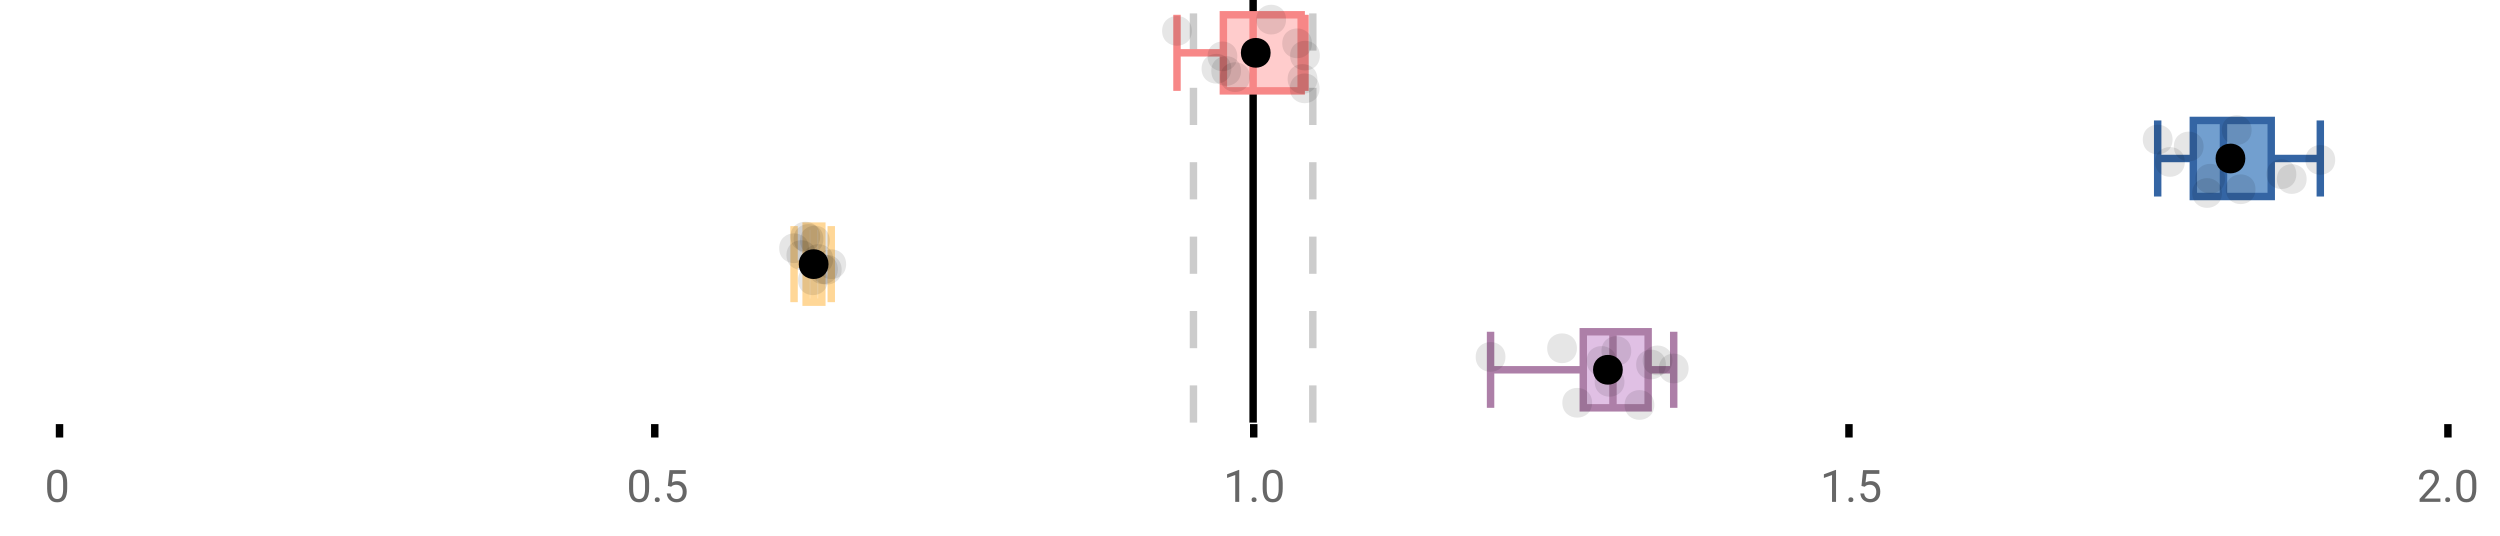 <?xml version="1.0" encoding="UTF-8"?>
<svg xmlns="http://www.w3.org/2000/svg" xmlns:xlink="http://www.w3.org/1999/xlink" width="672pt" height="144pt" viewBox="0 0 672 144" version="1.1">
<defs>
<clipPath id="clip1">
  <path d="M 335 0 L 338 0 L 338 113.602 L 335 113.602 Z M 335 0 "/>
</clipPath>
<clipPath id="clip2">
  <path d="M 319 0 L 322 0 L 322 113.602 L 319 113.602 Z M 319 0 "/>
</clipPath>
<clipPath id="clip3">
  <path d="M 351 0 L 354 0 L 354 113.602 L 351 113.602 Z M 351 0 "/>
</clipPath>
<clipPath id="clip4">
  <path d="M 400 68 L 464 68 L 464 113.602 L 400 113.602 Z M 400 68 "/>
</clipPath>
</defs>
<g id="surface313241">
<rect x="0" y="0" width="672" height="144" style="fill:rgb(100%,100%,100%);fill-opacity:1;stroke:none;"/>
<path style=" stroke:none;fill-rule:nonzero;fill:rgb(100%,100%,100%);fill-opacity:1;" d="M 0 0 L 672 0 L 672 76 L 0 76 Z M 0 0 "/>
<path style="fill:none;stroke-width:1;stroke-linecap:butt;stroke-linejoin:miter;stroke:rgb(0%,0%,0%);stroke-opacity:1;stroke-miterlimit:10;" d="M 8 57 L 8 58.801 " transform="matrix(2,0,0,2,0,0)"/>
<path style="fill:none;stroke-width:1;stroke-linecap:butt;stroke-linejoin:miter;stroke:rgb(0%,0%,0%);stroke-opacity:1;stroke-miterlimit:10;" d="M 88 57 L 88 58.801 " transform="matrix(2,0,0,2,0,0)"/>
<path style="fill:none;stroke-width:1;stroke-linecap:butt;stroke-linejoin:miter;stroke:rgb(0%,0%,0%);stroke-opacity:1;stroke-miterlimit:10;" d="M 168.5 57 L 168.5 58.801 " transform="matrix(2,0,0,2,0,0)"/>
<path style="fill:none;stroke-width:1;stroke-linecap:butt;stroke-linejoin:miter;stroke:rgb(0%,0%,0%);stroke-opacity:1;stroke-miterlimit:10;" d="M 248.5 57 L 248.5 58.801 " transform="matrix(2,0,0,2,0,0)"/>
<path style="fill:none;stroke-width:1;stroke-linecap:butt;stroke-linejoin:miter;stroke:rgb(0%,0%,0%);stroke-opacity:1;stroke-miterlimit:10;" d="M 329 57 L 329 58.801 " transform="matrix(2,0,0,2,0,0)"/>
<path style=" stroke:none;fill-rule:nonzero;fill:rgb(40%,40%,40%);fill-opacity:1;" d="M 18.062 131.262 C 18.062 132.535 17.844 133.48 17.406 134.105 C 16.977 134.723 16.301 135.027 15.375 135.027 C 14.469 135.027 13.797 134.727 13.359 134.121 C 12.922 133.52 12.691 132.613 12.672 131.402 L 12.672 129.965 C 12.672 128.707 12.883 127.773 13.312 127.168 C 13.75 126.555 14.43 126.246 15.359 126.246 C 16.273 126.246 16.953 126.543 17.391 127.137 C 17.828 127.723 18.051 128.629 18.062 129.855 Z M 16.969 129.777 C 16.969 128.863 16.836 128.195 16.578 127.777 C 16.328 127.352 15.922 127.137 15.359 127.137 C 14.805 127.137 14.398 127.352 14.141 127.777 C 13.891 128.195 13.766 128.836 13.766 129.699 L 13.766 131.434 C 13.766 132.352 13.895 133.035 14.156 133.48 C 14.426 133.918 14.832 134.137 15.375 134.137 C 15.906 134.137 16.301 133.93 16.562 133.512 C 16.82 133.098 16.957 132.445 16.969 131.559 Z M 12 123.77 "/>
<path style=" stroke:none;fill-rule:nonzero;fill:rgb(40%,40%,40%);fill-opacity:1;" d="M 174.484 131.262 C 174.484 132.535 174.266 133.48 173.828 134.105 C 173.398 134.723 172.723 135.027 171.797 135.027 C 170.891 135.027 170.219 134.727 169.781 134.121 C 169.344 133.52 169.113 132.613 169.094 131.402 L 169.094 129.965 C 169.094 128.707 169.305 127.773 169.734 127.168 C 170.172 126.555 170.852 126.246 171.781 126.246 C 172.695 126.246 173.375 126.543 173.812 127.137 C 174.25 127.723 174.473 128.629 174.484 129.855 Z M 173.391 129.777 C 173.391 128.863 173.258 128.195 173 127.777 C 172.75 127.352 172.344 127.137 171.781 127.137 C 171.227 127.137 170.82 127.352 170.562 127.777 C 170.312 128.195 170.188 128.836 170.188 129.699 L 170.188 131.434 C 170.188 132.352 170.316 133.035 170.578 133.48 C 170.848 133.918 171.254 134.137 171.797 134.137 C 172.328 134.137 172.723 133.93 172.984 133.512 C 173.242 133.098 173.379 132.445 173.391 131.559 Z M 176.004 134.34 C 176.004 134.152 176.055 133.996 176.16 133.871 C 176.273 133.746 176.441 133.684 176.66 133.684 C 176.887 133.684 177.059 133.746 177.176 133.871 C 177.289 133.996 177.348 134.152 177.348 134.34 C 177.348 134.52 177.289 134.668 177.176 134.793 C 177.059 134.906 176.887 134.965 176.66 134.965 C 176.441 134.965 176.273 134.906 176.16 134.793 C 176.055 134.668 176.004 134.52 176.004 134.34 Z M 179.523 130.621 L 179.961 126.371 L 184.336 126.371 L 184.336 127.371 L 180.883 127.371 L 180.617 129.699 C 181.043 129.449 181.523 129.324 182.055 129.324 C 182.824 129.324 183.438 129.586 183.898 130.105 C 184.355 130.617 184.586 131.309 184.586 132.184 C 184.586 133.059 184.344 133.754 183.867 134.262 C 183.398 134.773 182.734 135.027 181.883 135.027 C 181.133 135.027 180.516 134.82 180.039 134.402 C 179.559 133.977 179.289 133.395 179.227 132.652 L 180.242 132.652 C 180.312 133.145 180.492 133.512 180.773 133.762 C 181.055 134.012 181.422 134.137 181.883 134.137 C 182.383 134.137 182.777 133.965 183.07 133.621 C 183.359 133.277 183.508 132.805 183.508 132.199 C 183.508 131.629 183.352 131.168 183.039 130.824 C 182.727 130.48 182.309 130.309 181.789 130.309 C 181.32 130.309 180.949 130.41 180.68 130.605 L 180.398 130.84 Z M 168.422 123.77 "/>
<path style=" stroke:none;fill-rule:nonzero;fill:rgb(40%,40%,40%);fill-opacity:1;" d="M 333.105 134.902 L 332.027 134.902 L 332.027 127.684 L 329.84 128.48 L 329.84 127.496 L 332.949 126.324 L 333.105 126.324 Z M 336.422 134.34 C 336.422 134.152 336.473 133.996 336.578 133.871 C 336.691 133.746 336.859 133.684 337.078 133.684 C 337.305 133.684 337.477 133.746 337.594 133.871 C 337.707 133.996 337.766 134.152 337.766 134.34 C 337.766 134.52 337.707 134.668 337.594 134.793 C 337.477 134.906 337.305 134.965 337.078 134.965 C 336.859 134.965 336.691 134.906 336.578 134.793 C 336.473 134.668 336.422 134.52 336.422 134.34 Z M 344.797 131.262 C 344.797 132.535 344.578 133.48 344.141 134.105 C 343.711 134.723 343.035 135.027 342.109 135.027 C 341.203 135.027 340.531 134.727 340.094 134.121 C 339.656 133.52 339.426 132.613 339.406 131.402 L 339.406 129.965 C 339.406 128.707 339.617 127.773 340.047 127.168 C 340.484 126.555 341.164 126.246 342.094 126.246 C 343.008 126.246 343.688 126.543 344.125 127.137 C 344.562 127.723 344.785 128.629 344.797 129.855 Z M 343.703 129.777 C 343.703 128.863 343.57 128.195 343.312 127.777 C 343.062 127.352 342.656 127.137 342.094 127.137 C 341.539 127.137 341.133 127.352 340.875 127.777 C 340.625 128.195 340.5 128.836 340.5 129.699 L 340.5 131.434 C 340.5 132.352 340.629 133.035 340.891 133.48 C 341.16 133.918 341.566 134.137 342.109 134.137 C 342.641 134.137 343.035 133.93 343.297 133.512 C 343.555 133.098 343.691 132.445 343.703 131.559 Z M 328.84 123.77 "/>
<path style=" stroke:none;fill-rule:nonzero;fill:rgb(40%,40%,40%);fill-opacity:1;" d="M 493.527 134.902 L 492.449 134.902 L 492.449 127.684 L 490.262 128.48 L 490.262 127.496 L 493.371 126.324 L 493.527 126.324 Z M 496.844 134.34 C 496.844 134.152 496.895 133.996 497 133.871 C 497.113 133.746 497.281 133.684 497.5 133.684 C 497.727 133.684 497.898 133.746 498.016 133.871 C 498.129 133.996 498.188 134.152 498.188 134.34 C 498.188 134.52 498.129 134.668 498.016 134.793 C 497.898 134.906 497.727 134.965 497.5 134.965 C 497.281 134.965 497.113 134.906 497 134.793 C 496.895 134.668 496.844 134.52 496.844 134.34 Z M 500.359 130.621 L 500.797 126.371 L 505.172 126.371 L 505.172 127.371 L 501.719 127.371 L 501.453 129.699 C 501.879 129.449 502.359 129.324 502.891 129.324 C 503.66 129.324 504.273 129.586 504.734 130.105 C 505.191 130.617 505.422 131.309 505.422 132.184 C 505.422 133.059 505.18 133.754 504.703 134.262 C 504.234 134.773 503.57 135.027 502.719 135.027 C 501.969 135.027 501.352 134.82 500.875 134.402 C 500.395 133.977 500.125 133.395 500.062 132.652 L 501.078 132.652 C 501.148 133.145 501.328 133.512 501.609 133.762 C 501.891 134.012 502.258 134.137 502.719 134.137 C 503.219 134.137 503.613 133.965 503.906 133.621 C 504.195 133.277 504.344 132.805 504.344 132.199 C 504.344 131.629 504.188 131.168 503.875 130.824 C 503.562 130.48 503.145 130.309 502.625 130.309 C 502.156 130.309 501.785 130.41 501.516 130.605 L 501.234 130.84 Z M 489.262 123.77 "/>
<path style=" stroke:none;fill-rule:nonzero;fill:rgb(40%,40%,40%);fill-opacity:1;" d="M 655.98 134.902 L 650.387 134.902 L 650.387 134.121 L 653.34 130.84 C 653.777 130.34 654.078 129.941 654.246 129.637 C 654.41 129.324 654.496 129.004 654.496 128.668 C 654.496 128.223 654.359 127.855 654.09 127.574 C 653.828 127.285 653.469 127.137 653.012 127.137 C 652.48 127.137 652.062 127.293 651.762 127.605 C 651.457 127.91 651.309 128.336 651.309 128.887 L 650.23 128.887 C 650.23 128.098 650.48 127.461 650.98 126.98 C 651.488 126.492 652.168 126.246 653.012 126.246 C 653.812 126.246 654.441 126.457 654.902 126.871 C 655.359 127.289 655.59 127.848 655.59 128.543 C 655.59 129.379 655.051 130.379 653.98 131.543 L 651.699 134.012 L 655.98 134.012 Z M 657.266 134.34 C 657.266 134.152 657.316 133.996 657.422 133.871 C 657.535 133.746 657.703 133.684 657.922 133.684 C 658.148 133.684 658.32 133.746 658.438 133.871 C 658.551 133.996 658.609 134.152 658.609 134.34 C 658.609 134.52 658.551 134.668 658.438 134.793 C 658.32 134.906 658.148 134.965 657.922 134.965 C 657.703 134.965 657.535 134.906 657.422 134.793 C 657.316 134.668 657.266 134.52 657.266 134.34 Z M 665.641 131.262 C 665.641 132.535 665.422 133.48 664.984 134.105 C 664.555 134.723 663.879 135.027 662.953 135.027 C 662.047 135.027 661.375 134.727 660.938 134.121 C 660.5 133.52 660.27 132.613 660.25 131.402 L 660.25 129.965 C 660.25 128.707 660.461 127.773 660.891 127.168 C 661.328 126.555 662.008 126.246 662.938 126.246 C 663.852 126.246 664.531 126.543 664.969 127.137 C 665.406 127.723 665.629 128.629 665.641 129.855 Z M 664.547 129.777 C 664.547 128.863 664.414 128.195 664.156 127.777 C 663.906 127.352 663.5 127.137 662.938 127.137 C 662.383 127.137 661.977 127.352 661.719 127.777 C 661.469 128.195 661.344 128.836 661.344 129.699 L 661.344 131.434 C 661.344 132.352 661.473 133.035 661.734 133.48 C 662.004 133.918 662.41 134.137 662.953 134.137 C 663.484 134.137 663.879 133.93 664.141 133.512 C 664.398 133.098 664.535 132.445 664.547 131.559 Z M 649.684 123.77 "/>
<g clip-path="url(#clip1)" clip-rule="nonzero">
<path style="fill:none;stroke-width:1;stroke-linecap:butt;stroke-linejoin:miter;stroke:rgb(0%,0%,0%);stroke-opacity:1;stroke-miterlimit:10;" d="M -0.001 -0.001 L 56.8 -0.001 " transform="matrix(0,-2,2,0,336.841,113.6)"/>
</g>
<g clip-path="url(#clip2)" clip-rule="nonzero">
<path style="fill:none;stroke-width:1;stroke-linecap:butt;stroke-linejoin:miter;stroke:rgb(80%,80%,80%);stroke-opacity:1;stroke-dasharray:5,5;stroke-miterlimit:10;" d="M -0.001 0.001 L 56.8 0.001 " transform="matrix(0,-2,2,0,320.799,113.6)"/>
</g>
<g clip-path="url(#clip3)" clip-rule="nonzero">
<path style="fill:none;stroke-width:1;stroke-linecap:butt;stroke-linejoin:miter;stroke:rgb(80%,80%,80%);stroke-opacity:1;stroke-dasharray:5,5;stroke-miterlimit:10;" d="M -0.001 -0 L 56.8 -0 " transform="matrix(0,-2,2,0,352.883,113.6)"/>
</g>
<path style=" stroke:none;fill-rule:nonzero;fill:rgb(100%,80%,80%);fill-opacity:1;" d="M 328.84 3.977 L 349.754 3.977 L 349.754 24.426 L 328.84 24.426 Z M 328.84 3.977 "/>
<path style="fill:none;stroke-width:1;stroke-linecap:butt;stroke-linejoin:miter;stroke:rgb(96.863%,52.941%,52.941%);stroke-opacity:1;stroke-miterlimit:10;" d="M 168.42 1.988 L 168.42 12.213 Z M 168.42 1.988 " transform="matrix(2,0,0,2,0,0)"/>
<path style="fill:none;stroke-width:1;stroke-linecap:butt;stroke-linejoin:miter;stroke:rgb(96.863%,52.941%,52.941%);stroke-opacity:1;stroke-miterlimit:10;" d="M 164.42 1.988 L 174.877 1.988 L 174.877 12.213 L 164.42 12.213 Z M 164.42 1.988 " transform="matrix(2,0,0,2,0,0)"/>
<path style="fill:none;stroke-width:1;stroke-linecap:butt;stroke-linejoin:miter;stroke:rgb(96.863%,52.941%,52.941%);stroke-opacity:1;stroke-miterlimit:10;" d="M 158.188 1.988 L 158.188 12.213 M 158.188 7.1 L 164.42 7.1 M 175.389 1.988 L 175.389 12.213 M 175.389 7.1 L 174.879 7.1 Z M 175.389 7.1 " transform="matrix(2,0,0,2,0,0)"/>
<path style="fill-rule:nonzero;fill:rgb(0%,0%,0%);fill-opacity:1;stroke-width:1;stroke-linecap:butt;stroke-linejoin:miter;stroke:rgb(0%,0%,0%);stroke-opacity:1;stroke-miterlimit:10;" d="M 170.273 7.1 C 170.273 9.1 167.273 9.1 167.273 7.1 C 167.273 5.1 170.273 5.1 170.273 7.1 Z M 170.273 7.1 " transform="matrix(2,0,0,2,0,0)"/>
<path style=" stroke:none;fill-rule:nonzero;fill:rgb(0%,0%,0%);fill-opacity:0.098;" d="M 320.375 8.297 C 320.375 13.629 312.375 13.629 312.375 8.297 C 312.375 2.965 320.375 2.965 320.375 8.297 Z M 320.375 8.297 "/>
<path style=" stroke:none;fill-rule:nonzero;fill:rgb(0%,0%,0%);fill-opacity:0.098;" d="M 330.984 18.48 C 330.984 23.816 322.984 23.816 322.984 18.48 C 322.984 13.148 330.984 13.148 330.984 18.48 Z M 330.984 18.48 "/>
<path style=" stroke:none;fill-rule:nonzero;fill:rgb(0%,0%,0%);fill-opacity:0.098;" d="M 332.59 15.156 C 332.59 20.488 324.59 20.488 324.59 15.156 C 324.59 9.824 332.59 9.824 332.59 15.156 Z M 332.59 15.156 "/>
<path style=" stroke:none;fill-rule:nonzero;fill:rgb(0%,0%,0%);fill-opacity:0.098;" d="M 333.59 19.082 C 333.59 24.418 325.59 24.418 325.59 19.082 C 325.59 13.75 333.59 13.75 333.59 19.082 Z M 333.59 19.082 "/>
<path style=" stroke:none;fill-rule:nonzero;fill:rgb(0%,0%,0%);fill-opacity:0.098;" d="M 335.992 20.734 C 335.992 26.066 327.992 26.066 327.992 20.734 C 327.992 15.398 335.992 15.398 335.992 20.734 Z M 335.992 20.734 "/>
<path style=" stroke:none;fill-rule:nonzero;fill:rgb(0%,0%,0%);fill-opacity:0.098;" d="M 345.691 5.273 C 345.691 10.605 337.691 10.605 337.691 5.273 C 337.691 -0.059 345.691 -0.059 345.691 5.273 Z M 345.691 5.273 "/>
<path style=" stroke:none;fill-rule:nonzero;fill:rgb(0%,0%,0%);fill-opacity:0.098;" d="M 352.668 11.645 C 352.668 16.98 344.668 16.98 344.668 11.645 C 344.668 6.312 352.668 6.312 352.668 11.645 Z M 352.668 11.645 "/>
<path style=" stroke:none;fill-rule:nonzero;fill:rgb(0%,0%,0%);fill-opacity:0.098;" d="M 354.117 21.23 C 354.117 26.566 346.117 26.566 346.117 21.23 C 346.117 15.898 354.117 15.898 354.117 21.23 Z M 354.117 21.23 "/>
<path style=" stroke:none;fill-rule:nonzero;fill:rgb(0%,0%,0%);fill-opacity:0.098;" d="M 354.699 23.742 C 354.699 29.078 346.699 29.078 346.699 23.742 C 346.699 18.41 354.699 18.41 354.699 23.742 Z M 354.699 23.742 "/>
<path style=" stroke:none;fill-rule:nonzero;fill:rgb(0%,0%,0%);fill-opacity:0.098;" d="M 354.777 14.953 C 354.777 20.285 346.777 20.285 346.777 14.953 C 346.777 9.621 354.777 9.621 354.777 14.953 Z M 354.777 14.953 "/>
<path style=" stroke:none;fill-rule:nonzero;fill:rgb(44.706%,62.353%,81.176%);fill-opacity:1;" d="M 589.562 32.375 L 610.508 32.375 L 610.508 52.824 L 589.562 52.824 Z M 589.562 32.375 "/>
<path style="fill:none;stroke-width:1;stroke-linecap:butt;stroke-linejoin:miter;stroke:rgb(20.392%,39.608%,64.314%);stroke-opacity:1;stroke-miterlimit:10;" d="M 298.834 16.188 L 298.834 26.412 Z M 298.834 16.188 " transform="matrix(2,0,0,2,0,0)"/>
<path style="fill:none;stroke-width:1;stroke-linecap:butt;stroke-linejoin:miter;stroke:rgb(20.392%,39.608%,64.314%);stroke-opacity:1;stroke-miterlimit:10;" d="M 294.781 16.188 L 305.254 16.188 L 305.254 26.412 L 294.781 26.412 Z M 294.781 16.188 " transform="matrix(2,0,0,2,0,0)"/>
<path style="fill:none;stroke-width:1;stroke-linecap:butt;stroke-linejoin:miter;stroke:rgb(20.392%,39.608%,64.314%);stroke-opacity:1;stroke-miterlimit:10;" d="M 289.992 16.188 L 289.992 26.412 M 289.992 21.301 L 294.781 21.301 M 311.85 16.188 L 311.85 26.412 M 311.85 21.301 L 305.256 21.301 Z M 311.85 21.301 " transform="matrix(2,0,0,2,0,0)"/>
<path style="fill-rule:nonzero;fill:rgb(0%,0%,0%);fill-opacity:1;stroke-width:1;stroke-linecap:butt;stroke-linejoin:miter;stroke:rgb(0%,0%,0%);stroke-opacity:1;stroke-miterlimit:10;" d="M 301.273 21.301 C 301.273 23.301 298.273 23.301 298.273 21.301 C 298.273 19.301 301.273 19.301 301.273 21.301 Z M 301.273 21.301 " transform="matrix(2,0,0,2,0,0)"/>
<path style=" stroke:none;fill-rule:nonzero;fill:rgb(0%,0%,0%);fill-opacity:0.098;" d="M 583.984 37.512 C 583.984 42.844 575.984 42.844 575.984 37.512 C 575.984 32.18 583.984 32.18 583.984 37.512 Z M 583.984 37.512 "/>
<path style=" stroke:none;fill-rule:nonzero;fill:rgb(0%,0%,0%);fill-opacity:0.098;" d="M 587.277 43.527 C 587.277 48.859 579.277 48.859 579.277 43.527 C 579.277 38.195 587.277 38.195 587.277 43.527 Z M 587.277 43.527 "/>
<path style=" stroke:none;fill-rule:nonzero;fill:rgb(0%,0%,0%);fill-opacity:0.098;" d="M 592.328 39.375 C 592.328 44.707 584.328 44.707 584.328 39.375 C 584.328 34.043 592.328 34.043 592.328 39.375 Z M 592.328 39.375 "/>
<path style=" stroke:none;fill-rule:nonzero;fill:rgb(0%,0%,0%);fill-opacity:0.098;" d="M 597.27 51.879 C 597.27 57.215 589.27 57.215 589.27 51.879 C 589.27 46.547 597.27 46.547 597.27 51.879 Z M 597.27 51.879 "/>
<path style=" stroke:none;fill-rule:nonzero;fill:rgb(0%,0%,0%);fill-opacity:0.098;" d="M 598.105 48.035 C 598.105 53.367 590.105 53.367 590.105 48.035 C 590.105 42.699 598.105 42.699 598.105 48.035 Z M 598.105 48.035 "/>
<path style=" stroke:none;fill-rule:nonzero;fill:rgb(0%,0%,0%);fill-opacity:0.098;" d="M 605.23 34.969 C 605.23 40.301 597.23 40.301 597.23 34.969 C 597.23 29.633 605.23 29.633 605.23 34.969 Z M 605.23 34.969 "/>
<path style=" stroke:none;fill-rule:nonzero;fill:rgb(0%,0%,0%);fill-opacity:0.098;" d="M 606.277 50.863 C 606.277 56.199 598.277 56.199 598.277 50.863 C 598.277 45.531 606.277 45.531 606.277 50.863 Z M 606.277 50.863 "/>
<path style=" stroke:none;fill-rule:nonzero;fill:rgb(0%,0%,0%);fill-opacity:0.098;" d="M 617.254 46.812 C 617.254 52.145 609.254 52.145 609.254 46.812 C 609.254 41.48 617.254 41.48 617.254 46.812 Z M 617.254 46.812 "/>
<path style=" stroke:none;fill-rule:nonzero;fill:rgb(0%,0%,0%);fill-opacity:0.098;" d="M 620.023 48.121 C 620.023 53.453 612.023 53.453 612.023 48.121 C 612.023 42.785 620.023 42.785 620.023 48.121 Z M 620.023 48.121 "/>
<path style=" stroke:none;fill-rule:nonzero;fill:rgb(0%,0%,0%);fill-opacity:0.098;" d="M 627.699 42.984 C 627.699 48.316 619.699 48.316 619.699 42.984 C 619.699 37.652 627.699 37.652 627.699 42.984 Z M 627.699 42.984 "/>
<path style=" stroke:none;fill-rule:nonzero;fill:rgb(100%,94.118%,84.314%);fill-opacity:1;" d="M 216.688 60.777 L 220.91 60.777 L 220.91 81.227 L 216.688 81.227 Z M 216.688 60.777 "/>
<path style="fill:none;stroke-width:1;stroke-linecap:butt;stroke-linejoin:miter;stroke:rgb(100%,84.314%,59.216%);stroke-opacity:1;stroke-miterlimit:10;" d="M 109.391 30.389 L 109.391 40.611 Z M 109.391 30.389 " transform="matrix(2,0,0,2,0,0)"/>
<path style="fill:none;stroke-width:1;stroke-linecap:butt;stroke-linejoin:miter;stroke:rgb(100%,84.314%,59.216%);stroke-opacity:1;stroke-miterlimit:10;" d="M 108.344 30.389 L 110.455 30.389 L 110.455 40.613 L 108.344 40.613 Z M 108.344 30.389 " transform="matrix(2,0,0,2,0,0)"/>
<path style="fill:none;stroke-width:1;stroke-linecap:butt;stroke-linejoin:miter;stroke:rgb(100%,84.314%,59.216%);stroke-opacity:1;stroke-miterlimit:10;" d="M 106.721 30.389 L 106.721 40.611 M 106.721 35.5 L 108.344 35.5 M 111.721 30.389 L 111.721 40.611 M 111.721 35.5 L 110.455 35.5 Z M 111.721 35.5 " transform="matrix(2,0,0,2,0,0)"/>
<path style="fill-rule:nonzero;fill:rgb(0%,0%,0%);fill-opacity:1;stroke-width:1;stroke-linecap:butt;stroke-linejoin:miter;stroke:rgb(0%,0%,0%);stroke-opacity:1;stroke-miterlimit:10;" d="M 110.854 35.5 C 110.854 37.5 107.854 37.5 107.854 35.5 C 107.854 33.5 110.854 33.5 110.854 35.5 Z M 110.854 35.5 " transform="matrix(2,0,0,2,0,0)"/>
<path style=" stroke:none;fill-rule:nonzero;fill:rgb(0%,0%,0%);fill-opacity:0.098;" d="M 217.441 66.727 C 217.441 72.062 209.441 72.062 209.441 66.727 C 209.441 61.395 217.441 61.395 217.441 66.727 Z M 217.441 66.727 "/>
<path style=" stroke:none;fill-rule:nonzero;fill:rgb(0%,0%,0%);fill-opacity:0.098;" d="M 219.395 68.57 C 219.395 73.906 211.395 73.906 211.395 68.57 C 211.395 63.238 219.395 63.238 219.395 68.57 Z M 219.395 68.57 "/>
<path style=" stroke:none;fill-rule:nonzero;fill:rgb(0%,0%,0%);fill-opacity:0.098;" d="M 220.473 63.594 C 220.473 68.926 212.473 68.926 212.473 63.594 C 212.473 58.262 220.473 58.262 220.473 63.594 Z M 220.473 63.594 "/>
<path style=" stroke:none;fill-rule:nonzero;fill:rgb(0%,0%,0%);fill-opacity:0.098;" d="M 221.328 64.23 C 221.328 69.562 213.328 69.562 213.328 64.23 C 213.328 58.895 221.328 58.895 221.328 64.23 Z M 221.328 64.23 "/>
<path style=" stroke:none;fill-rule:nonzero;fill:rgb(0%,0%,0%);fill-opacity:0.098;" d="M 222.512 75.336 C 222.512 80.668 214.512 80.668 214.512 75.336 C 214.512 70 222.512 70 222.512 75.336 Z M 222.512 75.336 "/>
<path style=" stroke:none;fill-rule:nonzero;fill:rgb(0%,0%,0%);fill-opacity:0.098;" d="M 223.051 64.66 C 223.051 69.996 215.051 69.996 215.051 64.66 C 215.051 59.328 223.051 59.328 223.051 64.66 Z M 223.051 64.66 "/>
<path style=" stroke:none;fill-rule:nonzero;fill:rgb(0%,0%,0%);fill-opacity:0.098;" d="M 223.965 69.633 C 223.965 74.969 215.965 74.969 215.965 69.633 C 215.965 64.301 223.965 64.301 223.965 69.633 Z M 223.965 69.633 "/>
<path style=" stroke:none;fill-rule:nonzero;fill:rgb(0%,0%,0%);fill-opacity:0.098;" d="M 225.223 72.395 C 225.223 77.727 217.223 77.727 217.223 72.395 C 217.223 67.059 225.223 67.059 225.223 72.395 Z M 225.223 72.395 "/>
<path style=" stroke:none;fill-rule:nonzero;fill:rgb(0%,0%,0%);fill-opacity:0.098;" d="M 226.242 72.496 C 226.242 77.828 218.242 77.828 218.242 72.496 C 218.242 67.164 226.242 67.164 226.242 72.496 Z M 226.242 72.496 "/>
<path style=" stroke:none;fill-rule:nonzero;fill:rgb(0%,0%,0%);fill-opacity:0.098;" d="M 227.441 71.016 C 227.441 76.352 219.441 76.352 219.441 71.016 C 219.441 65.684 227.441 65.684 227.441 71.016 Z M 227.441 71.016 "/>
<path style=" stroke:none;fill-rule:nonzero;fill:rgb(87.843%,75.294%,89.412%);fill-opacity:1;" d="M 425.586 89.176 L 443.02 89.176 L 443.02 109.625 L 425.586 109.625 Z M 425.586 89.176 "/>
<path style="fill:none;stroke-width:1;stroke-linecap:butt;stroke-linejoin:miter;stroke:rgb(67.843%,49.804%,65.882%);stroke-opacity:1;stroke-miterlimit:10;" d="M 216.781 44.588 L 216.781 54.812 Z M 216.781 44.588 " transform="matrix(2,0,0,2,0,0)"/>
<path style="fill:none;stroke-width:1;stroke-linecap:butt;stroke-linejoin:miter;stroke:rgb(67.843%,49.804%,65.882%);stroke-opacity:1;stroke-miterlimit:10;" d="M 212.793 44.588 L 221.51 44.588 L 221.51 54.812 L 212.793 54.812 Z M 212.793 44.588 " transform="matrix(2,0,0,2,0,0)"/>
<path style="fill:none;stroke-width:1;stroke-linecap:butt;stroke-linejoin:miter;stroke:rgb(67.843%,49.804%,65.882%);stroke-opacity:1;stroke-miterlimit:10;" d="M 200.332 44.588 L 200.332 54.812 M 200.332 49.699 L 212.793 49.699 M 224.947 44.588 L 224.947 54.812 M 224.947 49.699 L 221.51 49.699 Z M 224.947 49.699 " transform="matrix(2,0,0,2,0,0)"/>
<path style=" stroke:none;fill-rule:nonzero;fill:rgb(0%,0%,0%);fill-opacity:1;" d="M 435.203 99.398 C 435.203 103.398 429.203 103.398 429.203 99.398 C 429.203 95.398 435.203 95.398 435.203 99.398 Z M 435.203 99.398 "/>
<g clip-path="url(#clip4)" clip-rule="nonzero">
<path style="fill:none;stroke-width:1;stroke-linecap:butt;stroke-linejoin:miter;stroke:rgb(0%,0%,0%);stroke-opacity:1;stroke-miterlimit:10;" d="M 217.602 49.699 C 217.602 51.699 214.602 51.699 214.602 49.699 C 214.602 47.699 217.602 47.699 217.602 49.699 Z M 217.602 49.699 " transform="matrix(2,0,0,2,0,0)"/>
</g>
<path style=" stroke:none;fill-rule:nonzero;fill:rgb(0%,0%,0%);fill-opacity:0.098;" d="M 404.664 95.941 C 404.664 101.277 396.664 101.277 396.664 95.941 C 396.664 90.609 404.664 90.609 404.664 95.941 Z M 404.664 95.941 "/>
<path style=" stroke:none;fill-rule:nonzero;fill:rgb(0%,0%,0%);fill-opacity:0.098;" d="M 423.883 93.617 C 423.883 98.949 415.883 98.949 415.883 93.617 C 415.883 88.281 423.883 88.281 423.883 93.617 Z M 423.883 93.617 "/>
<path style=" stroke:none;fill-rule:nonzero;fill:rgb(0%,0%,0%);fill-opacity:0.098;" d="M 427.957 108.262 C 427.957 113.594 419.957 113.594 419.957 108.262 C 419.957 102.93 427.957 102.93 427.957 108.262 Z M 427.957 108.262 "/>
<path style=" stroke:none;fill-rule:nonzero;fill:rgb(0%,0%,0%);fill-opacity:0.098;" d="M 434.477 97.027 C 434.477 102.359 426.477 102.359 426.477 97.027 C 426.477 91.691 434.477 91.691 434.477 97.027 Z M 434.477 97.027 "/>
<path style=" stroke:none;fill-rule:nonzero;fill:rgb(0%,0%,0%);fill-opacity:0.098;" d="M 436.652 102.637 C 436.652 107.969 428.652 107.969 428.652 102.637 C 428.652 97.301 436.652 97.301 436.652 102.637 Z M 436.652 102.637 "/>
<path style=" stroke:none;fill-rule:nonzero;fill:rgb(0%,0%,0%);fill-opacity:0.098;" d="M 438.473 94.355 C 438.473 99.688 430.473 99.688 430.473 94.355 C 430.473 89.023 438.473 89.023 438.473 94.355 Z M 438.473 94.355 "/>
<path style=" stroke:none;fill-rule:nonzero;fill:rgb(0%,0%,0%);fill-opacity:0.098;" d="M 444.688 108.852 C 444.688 114.188 436.688 114.188 436.688 108.852 C 436.688 103.52 444.688 103.52 444.688 108.852 Z M 444.688 108.852 "/>
<path style=" stroke:none;fill-rule:nonzero;fill:rgb(0%,0%,0%);fill-opacity:0.098;" d="M 447.797 97.977 C 447.797 103.309 439.797 103.309 439.797 97.977 C 439.797 92.641 447.797 92.641 447.797 97.977 Z M 447.797 97.977 "/>
<path style=" stroke:none;fill-rule:nonzero;fill:rgb(0%,0%,0%);fill-opacity:0.098;" d="M 449.547 96.875 C 449.547 102.207 441.547 102.207 441.547 96.875 C 441.547 91.539 449.547 91.539 449.547 96.875 Z M 449.547 96.875 "/>
<path style=" stroke:none;fill-rule:nonzero;fill:rgb(0%,0%,0%);fill-opacity:0.098;" d="M 453.895 99.047 C 453.895 104.383 445.895 104.383 445.895 99.047 C 445.895 93.715 453.895 93.715 453.895 99.047 Z M 453.895 99.047 "/>
</g>
</svg>
